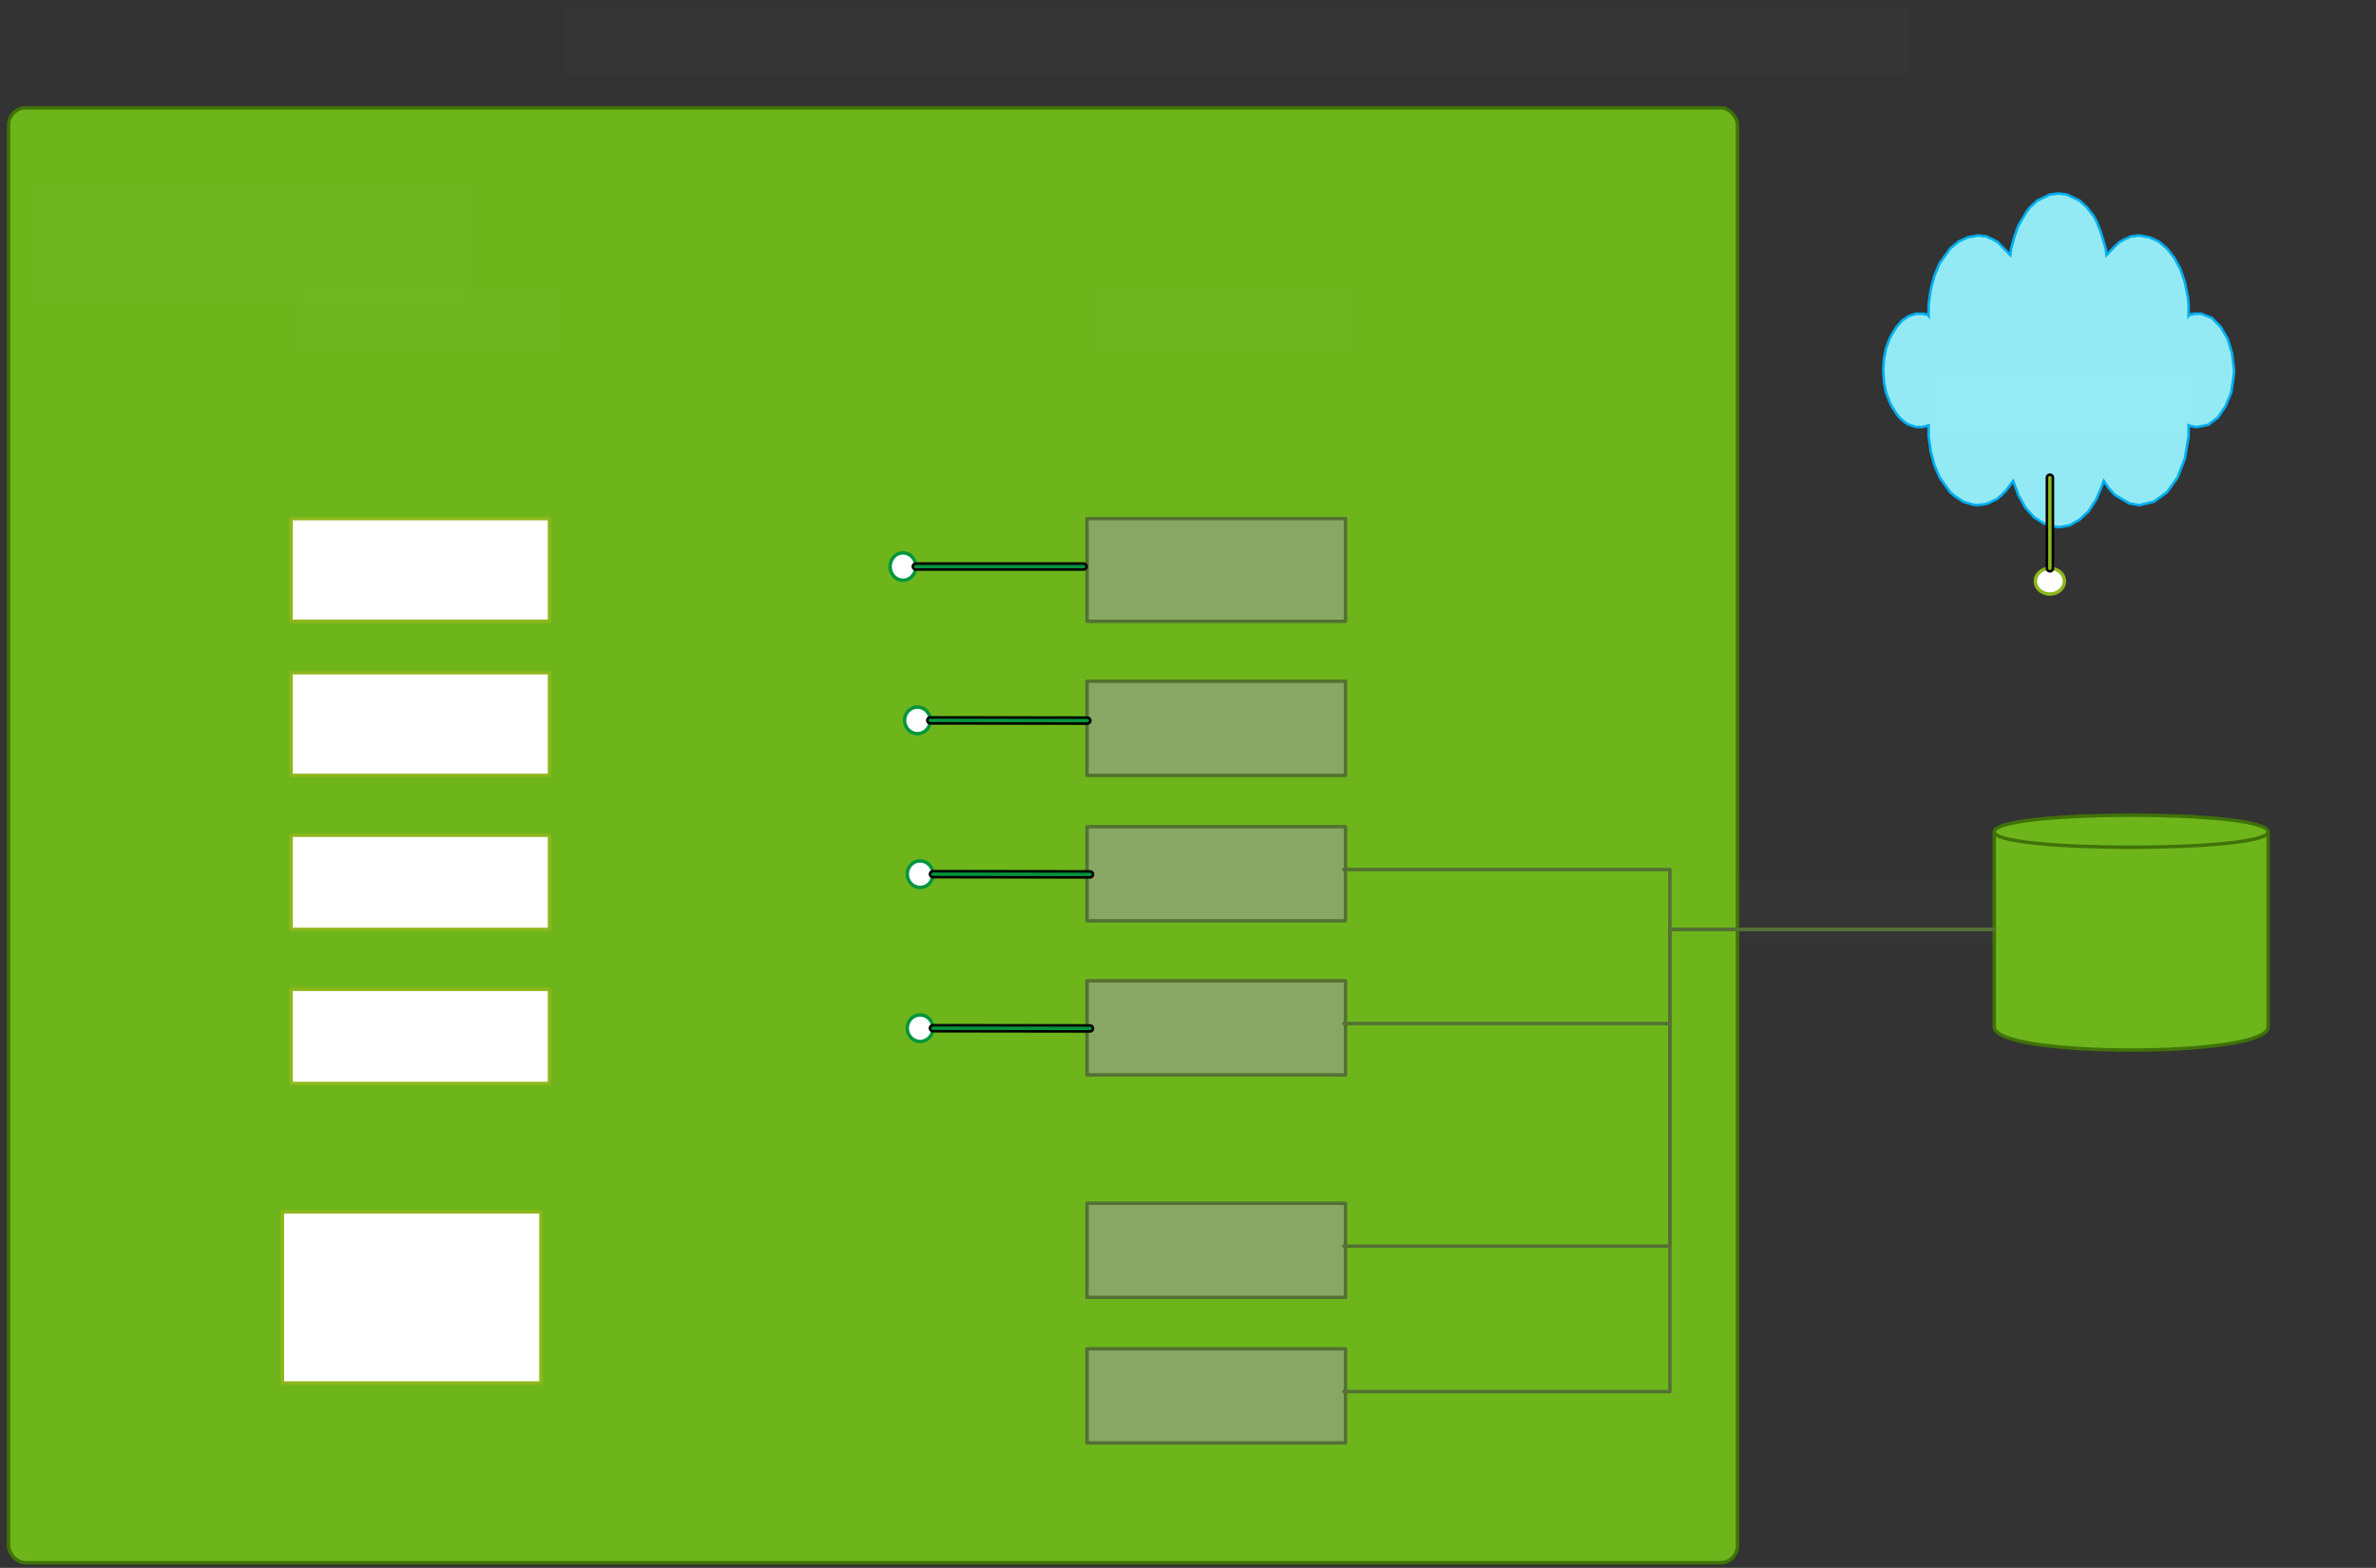<svg xmlns="http://www.w3.org/2000/svg" xmlns:svg="http://www.w3.org/2000/svg" xmlns:xlink="http://www.w3.org/1999/xlink" version="1.0" viewBox="75 212 1388 916"><rect x="75" y="212" width="1388" height="916" fill="#333333" stroke="none"/><defs><style type="text/css">
        @font-face {
            font-family: 'lt_bold';
            src: url('undefined/assets/fonts/lato/lt-bold-webfont.woff2') format('woff2'),
                url('undefined/assets/fonts/lato/lt-bold-webfont.woff') format('woff');
            font-weight: normal;
            font-style: normal;
        }
        @font-face {
            font-family: 'lt_bold_italic';
            src: url('undefined/assets/fonts/lato/lt-bolditalic-webfont.woff2') format('woff2'),
                url('undefined/assets/fonts/lato/lt-bolditalic-webfont.woff') format('woff');
            font-weight: normal;
            font-style: normal;
        }
        @font-face {
            font-family: 'lt_italic';
            src: url('undefined/assets/fonts/lato/lt-italic-webfont.woff2') format('woff2'),
                url('undefined/assets/fonts/lato/lt-italic-webfont.woff') format('woff');
            font-weight: normal;
            font-style: normal;
        }
        @font-face {
            font-family: 'lt_regular';
            src: url('undefined/assets/fonts/lato/lt-regular-webfont.woff2') format('woff2'),
                url('undefined/assets/fonts/lato/lt-regular-webfont.woff') format('woff');
            font-weight: normal;
            font-style: normal;
        }
        @font-face {
            font-family: 'lt-hairline';
            src: url('undefined/assets/fonts/embed/lt-hairline-webfont.woff2') format('woff2'),
                url('undefined/assets/fonts/embed/lt-hairline-webfont.woff') format('woff');
            font-weight: normal;
            font-style: normal;
        }
        @font-face {
            font-family: 'lt-thinitalic';
            src: url('undefined/assets/fonts/embed/lt-thinitalic-webfont.woff2') format('woff2'),
                url('undefined/assets/fonts/embed/lt-thinitalic-webfont.woff') format('woff');
            font-weight: normal;
            font-style: normal;
        }
        @font-face {
            font-family: 'champagne';
            src: url('undefined/assets/fonts/embed/champagne-webfont.woff2') format('woff2'),
                url('undefined/assets/fonts/embed/champagne-webfont.woff') format('woff');
            font-weight: normal;
            font-style: normal;
        }
        @font-face {
            font-family: 'indie';
            src: url('undefined/assets/fonts/embed/indie-flower-webfont.woff2') format('woff2'),
                url('undefined/assets/fonts/embed/indie-flower-webfont.woff') format('woff');
            font-weight: normal;
            font-style: normal;
        }
        @font-face {
            font-family: 'bebas';
            src: url('undefined/assets/fonts/embed/bebasneue_regular-webfont.woff2') format('woff2'),
                url('undefined/assets/fonts/embed/bebasneue_regular-webfont.woff') format('woff');
            font-weight: normal;
            font-style: normal;
        }
        @font-face {
            font-family: 'bree';
            src: url('undefined/assets/fonts/embed/breeserif-regular-webfont.woff2') format('woff2'),
                url('undefined/assets/fonts/embed/breeserif-regular-webfont.woff') format('woff');
            font-weight: normal;
            font-style: normal;
        }
        @font-face {
            font-family: 'spartan';
            src: url('undefined/assets/fonts/embed/leaguespartan-bold-webfont.woff2') format('woff2'),
                url('undefined/assets/fonts/embed/leaguespartan-bold-webfont.woff') format('woff');
            font-weight: normal;
            font-style: normal;
        }
        @font-face {
            font-family: 'montserrat';
            src: url('undefined/assets/fonts/embed/montserrat-medium-webfont.woff2') format('woff2'),
                url('undefined/assets/fonts/embed/montserrat-medium-webfont.woff') format('woff');
            font-weight: normal;
            font-style: normal;
        }
        @font-face {
            font-family: 'open_sanscondensed';
            src: url('undefined/assets/fonts/embed/opensans-condlight-webfont.woff2') format('woff2'),
                url('undefined/assets/fonts/embed/opensans-condlight-webfont.woff') format('woff');
            font-weight: normal;
            font-style: normal;
        }
        @font-face {
            font-family: 'open_sansitalic';
            src: url('undefined/assets/fonts/embed/opensans-italic-webfont.woff2') format('woff2'),
                url('undefined/assets/fonts/embed/opensans-italic-webfont.woff') format('woff');
            font-weight: normal;
            font-style: normal;
        }
        @font-face {
            font-family: 'playfair';
            src: url('undefined/assets/fonts/embed/playfairdisplay-regular-webfont.woff2') format('woff2'),
                url('undefined/assets/fonts/embed/playfairdisplay-regular-webfont.woff') format('woff');
            font-weight: normal;
            font-style: normal;
        }
        @font-face {
            font-family: 'raleway';
            src: url('undefined/assets/fonts/embed/raleway-regular-webfont.woff2') format('woff2'),
                url('undefined/assets/fonts/embed/raleway-regular-webfont.woff') format('woff');
            font-weight: normal;
            font-style: normal;
        }
        @font-face {
            font-family: 'courier_prime';
            src: url('undefined/assets/fonts/embed/courier_prime-webfont.woff2') format('woff2'),
                url('undefined/assets/fonts/embed/courier_prime-webfont.woff') format('woff');
            font-weight: normal;
            font-style: normal;
        }
        p {
            margin: 0;
        }
        </style></defs><g id="2f3buwwc5m"><g transform="translate(80 275)"><linearGradient id="4b69a" x1="505" y1="-425" x2="505" y2="850" gradientUnits="userSpaceOnUse"><stop offset="100%" stop-color="#6db51b30"/><stop offset="0%" stop-color="#ffffff30"/></linearGradient><rect x="0" y="0" width="1010" height="850" rx="10" ry="10" fill="url(#4b69a)" stroke="#407208" stroke-width="2" stroke-linecap="round" stroke-linejoin="round"/></g></g><g id="2airj16tbo"><g transform="translate(1240 685)"><radialGradient id="d2688" cx="70" cy="70" r="140" fx="70" fy="70" fr="0" gradientUnits="userSpaceOnUse"><stop offset="100%" stop-color="#6db51b82"/><stop offset="0%" stop-color="#ffffff82"/></radialGradient><path d="M 0,13 C 0,0 160,0 160,13 L 160,127 C 160,145 0,145 0,127 L 0,13 M 0,13 C 0,25 160,25 160,13 C 160,25 0,25 0,13" fill="url(#d2688)" stroke="#407208" stroke-width="2" stroke-linecap="round" stroke-linejoin="round"/></g></g><g id="49dbu3tdtz"><g transform="translate(95 320)"><rect x="0" y="0" width="253.899" height="69" fill="rgba(255,255,255,0.01)" stroke="rgba(255,255,255,0.01)" stroke-width="NaN" stroke-linecap="round" stroke-linejoin="round"/></g></g><g id="2h492aa9ig"><g transform="translate(250 380)"><rect x="0" y="0" width="150" height="37" fill="rgba(255,255,255,0.01)" stroke="rgba(255,255,255,0.01)" stroke-width="NaN" stroke-linecap="round" stroke-linejoin="round"/></g></g><g id="8xwju9o0u8"><g transform="translate(715 380)"><rect x="0" y="0" width="150" height="37" fill="rgba(255,255,255,0.01)" stroke="rgba(255,255,255,0.01)" stroke-width="NaN" stroke-linecap="round" stroke-linejoin="round"/></g></g><g id="3821h51hm5"><g transform="translate(245 515)"><path d="M 0,0 L 151,0 L 151,60 L 0,60 Z" fill="rgb(255, 255, 255)" stroke="rgb(141, 183, 27)" stroke-width="2" stroke-linecap="round" stroke-linejoin="round"/></g></g><g id="dn0p2g4ofr"><g transform="translate(245 605)"><path d="M 0,0 L 151,0 L 151,60 L 0,60 Z" fill="rgb(255, 255, 255)" stroke="rgb(141, 183, 27)" stroke-width="2" stroke-linecap="round" stroke-linejoin="round"/></g></g><g id="50fzd9s2ic"><g transform="translate(245 700)"><path d="M 0,0 L 151,0 L 151,55 L 0,55 Z" fill="rgb(255, 255, 255)" stroke="rgb(141, 183, 27)" stroke-width="2" stroke-linecap="round" stroke-linejoin="round"/></g></g><g id="8uxic6ishy"><g transform="translate(245 790)"><path d="M 0,0 L 151,0 L 151,55 L 0,55 Z" fill="rgb(255, 255, 255)" stroke="rgb(141, 183, 27)" stroke-width="2" stroke-linecap="round" stroke-linejoin="round"/></g></g><g id="wvssd1sbk5"><g transform="translate(240 920)"><path d="M 0,0 L 151,0 L 151,99.999 L 0,99.999 Z" fill="rgb(255, 255, 255)" stroke="rgb(141, 183, 27)" stroke-width="2" stroke-linecap="round" stroke-linejoin="round"/></g></g><g id="1x2ufa4hi3"><g transform="translate(710 515)"><path d="M 0,0 L 151,0 L 151,59.999 L 0,59.999 Z" fill="rgb(136, 167, 100)" stroke="rgb(84, 112, 51)" stroke-width="2" stroke-linecap="round" stroke-linejoin="round"/></g></g><g id="1gmzht1k9d"><g transform="translate(710 610)"><path d="M 0,0 L 151,0 L 151,54.999 L 0,54.999 Z" fill="rgb(136, 167, 100)" stroke="rgb(84, 112, 51)" stroke-width="2" stroke-linecap="round" stroke-linejoin="round"/></g></g><g id="6x2w7ic3fj"><g transform="translate(710 695)"><path d="M 0,0 L 151,0 L 151,54.999 L 0,54.999 Z" fill="rgb(136, 167, 100)" stroke="rgb(84, 112, 51)" stroke-width="2" stroke-linecap="round" stroke-linejoin="round"/></g></g><g id="hc8iiab5p3"><g transform="translate(710 785)"><path d="M 0,0 L 151,0 L 151,54.999 L 0,54.999 Z" fill="rgb(136, 167, 100)" stroke="rgb(84, 112, 51)" stroke-width="2" stroke-linecap="round" stroke-linejoin="round"/></g></g><g id="2ov6pti2u6"><g transform="translate(710 915)"><path d="M 0,0 L 151,0 L 151,54.998 L 0,54.998 Z" fill="rgb(136, 167, 100)" stroke="rgb(84, 112, 51)" stroke-width="2" stroke-linecap="round" stroke-linejoin="round"/></g></g><g id="25tqrjnlpz"><g transform="translate(710 1000)"><path d="M 0,0 L 151,0 L 151,54.998 L 0,54.998 Z" fill="rgb(136, 167, 100)" stroke="rgb(84, 112, 51)" stroke-width="2" stroke-linecap="round" stroke-linejoin="round"/></g></g><g id="60hcaactsw"><g><path d="M 860,720 L 1050.5,720 L 1050.5,737.5 L 1050.5,755 L 1240,755" fill="none" stroke="#547033" stroke-width="2" stroke-linecap="round" stroke-linejoin="round"/></g></g><g id="c0a81c2sl7"><g><path d="M 860,810 L 1050.5,810 L 1050.5,782.5 L 1050.5,755 L 1240,755" fill="none" stroke="#547033" stroke-width="2" stroke-linecap="round" stroke-linejoin="round"/></g></g><g id="ajghqvdap4"><g><path d="M 860,940 L 1050.5,940 L 1050.5,847.5 L 1050.5,755 L 1240,755" fill="none" stroke="#547033" stroke-width="2" stroke-linecap="round" stroke-linejoin="round"/></g></g><g id="25akwbtq61"><g><path d="M 860,1025 L 1050.5,1025 L 1050.5,890 L 1050.5,755 L 1240,755" fill="none" stroke="#547033" stroke-width="2" stroke-linecap="round" stroke-linejoin="round"/></g></g><g id="4zix8akhza"><g transform="translate(595 535)"><path d="M 7.5,16 C 13.274,16 16.882,9.333 13.995,4 C 12.655,1.525 10.179,-3.552713678800501e-15 7.5,-3.552713678800501e-15 C 1.726,0 -1.882,6.667 1.005,12 C 2.345,14.475 4.821,16 7.5,16" fill="rgb(255, 255, 255)" stroke="rgb(0, 149, 61)" stroke-width="2" stroke-linecap="round" stroke-linejoin="round"/><path d="M 15,8 L 113,8" fill="rgb(255, 255, 255)" stroke="rgb(0, 0, 0)" stroke-width="5" stroke-linecap="round" stroke-linejoin="round"/><path d="M 15,8 L 113,8" fill="rgb(255, 255, 255)" stroke="rgb(0, 149, 61)" stroke-width="2" stroke-linecap="round" stroke-linejoin="round"/></g></g><g id="123uicrs4e"><g></g></g><g id="6jlrj6k5yy"><g transform="translate(603.45 625.15)"><path d="M 7.5,15.46 C 13.273,15.468 16.891,9.018 14.011,3.849 C 12.675,1.451 10.201,-0.029 7.521,-0.033 C 1.748,-0.041 -1.87,6.41 1.01,11.578 C 2.347,13.977 4.821,15.457 7.5,15.46" fill="rgb(255, 255, 255)" stroke="rgb(0, 149, 61)" stroke-width="2" stroke-linecap="round" stroke-linejoin="round"/><path d="M 15.011,7.724 L 106.736,7.849" fill="rgb(255, 255, 255)" stroke="rgb(0, 0, 0)" stroke-width="5" stroke-linecap="round" stroke-linejoin="round"/><path d="M 15.011,7.724 L 106.736,7.849" fill="rgb(255, 255, 255)" stroke="rgb(0, 149, 61)" stroke-width="2" stroke-linecap="round" stroke-linejoin="round"/></g></g><g id="22i0440h8d"><g transform="translate(605 715)"><path d="M 7.5,15.46 C 13.273,15.468 16.891,9.018 14.011,3.849 C 12.675,1.451 10.201,-0.029 7.521,-0.033 C 1.748,-0.041 -1.87,6.41 1.01,11.578 C 2.347,13.977 4.821,15.457 7.5,15.46" fill="rgb(255, 255, 255)" stroke="rgb(0, 149, 61)" stroke-width="2" stroke-linecap="round" stroke-linejoin="round"/><path d="M 15.011,7.724 L 106.736,7.849" fill="rgb(255, 255, 255)" stroke="rgb(0, 0, 0)" stroke-width="5" stroke-linecap="round" stroke-linejoin="round"/><path d="M 15.011,7.724 L 106.736,7.849" fill="rgb(255, 255, 255)" stroke="rgb(0, 149, 61)" stroke-width="2" stroke-linecap="round" stroke-linejoin="round"/></g></g><g id="k0g8jxm2bu"><g transform="translate(605 805)"><path d="M 7.5,15.46 C 13.273,15.468 16.891,9.018 14.011,3.849 C 12.675,1.451 10.201,-0.029 7.521,-0.033 C 1.748,-0.041 -1.87,6.41 1.01,11.578 C 2.347,13.977 4.821,15.457 7.5,15.46" fill="rgb(255, 255, 255)" stroke="rgb(0, 149, 61)" stroke-width="2" stroke-linecap="round" stroke-linejoin="round"/><path d="M 15.011,7.724 L 106.736,7.849" fill="rgb(255, 255, 255)" stroke="rgb(0, 0, 0)" stroke-width="5" stroke-linecap="round" stroke-linejoin="round"/><path d="M 15.011,7.724 L 106.736,7.849" fill="rgb(255, 255, 255)" stroke="rgb(0, 149, 61)" stroke-width="2" stroke-linecap="round" stroke-linejoin="round"/></g></g><g id="7nkpghtt8i"><g transform="translate(1090 725)"><rect x="0" y="0" width="150" height="37" fill="rgba(255,255,255,0.01)" stroke="rgba(255,255,255,0.01)" stroke-width="NaN" stroke-linecap="round" stroke-linejoin="round"/></g></g><g id="pzh4cyqaih"><g transform="translate(1175 325)"><path d="M 176.396,51.963 L 178.034,60.255 L 178.539,64.747 L 178.539,71.311 L 178.765,70.965 L 179.494,70.965 L 179.723,70.622 L 181.137,70.622 L 181.363,70.276 L 185.877,70.276 L 192.077,72.694 L 197.274,77.946 L 201.331,84.857 L 203.93,93.493 L 205.114,103.238 L 204.886,106.692 L 203.427,116.364 L 200.144,124.31 L 195.631,130.945 L 190.162,135.091 L 183.736,136.473 L 182.322,136.473 L 181.363,136.127 L 180.408,136.127 L 178.539,135.437 L 178.539,142.001 L 176.396,154.781 L 172.11,165.908 L 165.956,174.547 L 158.343,180.075 L 149.82,182.147 L 143.892,181.111 L 135.596,176.273 L 132.039,172.473 L 128.94,167.983 L 127.982,170.747 L 124.654,178.693 L 120.141,185.672 L 114.946,190.508 L 109.02,193.964 L 102.593,195 L 100.221,194.654 L 94.066,192.926 L 88.14,189.126 L 83.126,183.529 L 79.114,176.273 L 76.015,167.983 L 71.731,173.857 L 70.544,174.893 L 69.36,176.273 L 67.946,177.309 L 66.989,178.347 L 61.29,181.111 L 58.463,181.803 L 56.823,181.803 L 55.364,182.147 L 52.31,181.803 L 46.841,180.075 L 41.597,176.621 L 39.227,174.547 L 33.072,165.908 L 29.973,158.654 L 27.877,150.64 L 26.645,142.001 L 26.645,135.437 L 26.418,135.437 L 25.961,135.781 L 25.46,135.781 L 25.004,136.127 L 23.82,136.127 L 23.362,136.473 L 19.307,136.473 L 15.021,135.091 L 13.152,134.055 L 9.597,130.945 L 7.91,128.802 L 5.083,124.31 L 3.898,121.895 L 1.755,116.364 L 0.57,110.146 L 0.114,103.238 L 0.57,96.603 L 1.755,90.385 L 3.898,84.857 L 5.083,82.436 L 7.91,77.946 L 11.237,74.144 L 15.021,71.658 L 19.307,70.276 L 23.82,70.276 L 24.047,70.622 L 25.46,70.622 L 25.734,70.965 L 26.418,70.965 L 26.645,71.311 L 26.645,64.747 L 27.877,56.111 L 29.973,48.163 L 33.072,40.838 L 39.227,32.202 L 44.242,28.056 L 49.439,25.638 L 55.364,24.599 L 56.823,24.599 L 58.009,24.945 L 59.423,24.945 L 60.834,25.291 L 62.021,25.981 L 63.206,26.327 L 66.989,28.402 L 74.373,36.002 L 74.83,32.202 L 76.744,25.291 L 79.114,18.727 L 84.084,10.364 L 85.999,7.946 L 90.237,4.146 L 97.396,0.692 L 102.593,0 L 107.561,0.692 L 114.717,4.146 L 118.956,7.946 L 122.785,12.785 L 124.427,15.549 L 127.025,21.835 L 130.125,32.202 L 130.58,36.002 L 135.824,30.474 L 138.194,28.402 L 141.977,26.327 L 143.164,25.981 L 144.349,25.291 L 145.806,24.945 L 147.22,24.945 L 148.406,24.599 L 149.82,24.599 L 155.746,25.638 L 160.989,28.056 L 165.956,32.202 L 170.24,37.73 L 173.798,44.294 L 176.396,51.963" fill="rgb(147, 234, 245)" stroke="rgb(0, 174, 239)" stroke-width="1.5" stroke-miterlimit="10" vector-effect="non-scaling-stroke"/></g></g><g id="dffs8etttx"><g transform="translate(1260 365)"></g></g><g id="2osv0j9ztc"><g transform="translate(1205 430)"><rect x="0" y="0" width="150" height="37" fill="rgba(255,255,255,0.01)" stroke="rgba(255,255,255,0.01)" stroke-width="NaN" stroke-linecap="round" stroke-linejoin="round"/></g></g><g id="1ef75wgpy7"><g transform="translate(1264 491.05)"><path d="M 17,60.5 C 17,54.726 9.917,51.118 4.25,54.005 C 1.62,55.345 0,57.821 0,60.5 C 0,66.274 7.083,69.882 12.75,66.995 C 15.38,65.655 17,63.179 17,60.5" fill="rgb(255, 255, 255)" stroke="rgb(141, 183, 27)" stroke-width="2" stroke-linecap="round" stroke-linejoin="round"/><path d="M 8.5,53 L 8.5,-0" fill="rgb(255, 255, 255)" stroke="rgb(0, 0, 0)" stroke-width="5" stroke-linecap="round" stroke-linejoin="round"/><path d="M 8.5,53 L 8.5,-0" fill="rgb(255, 255, 255)" stroke="rgb(141, 183, 27)" stroke-width="2" stroke-linecap="round" stroke-linejoin="round"/></g></g><g id="1x3gab2m0b"><g transform="translate(405 215)"><rect x="0" y="0" width="785" height="40.999" fill="rgba(255,255,255,0.01)" stroke="rgba(255,255,255,0.01)" stroke-width="NaN" stroke-linecap="round" stroke-linejoin="round"/></g></g></svg>